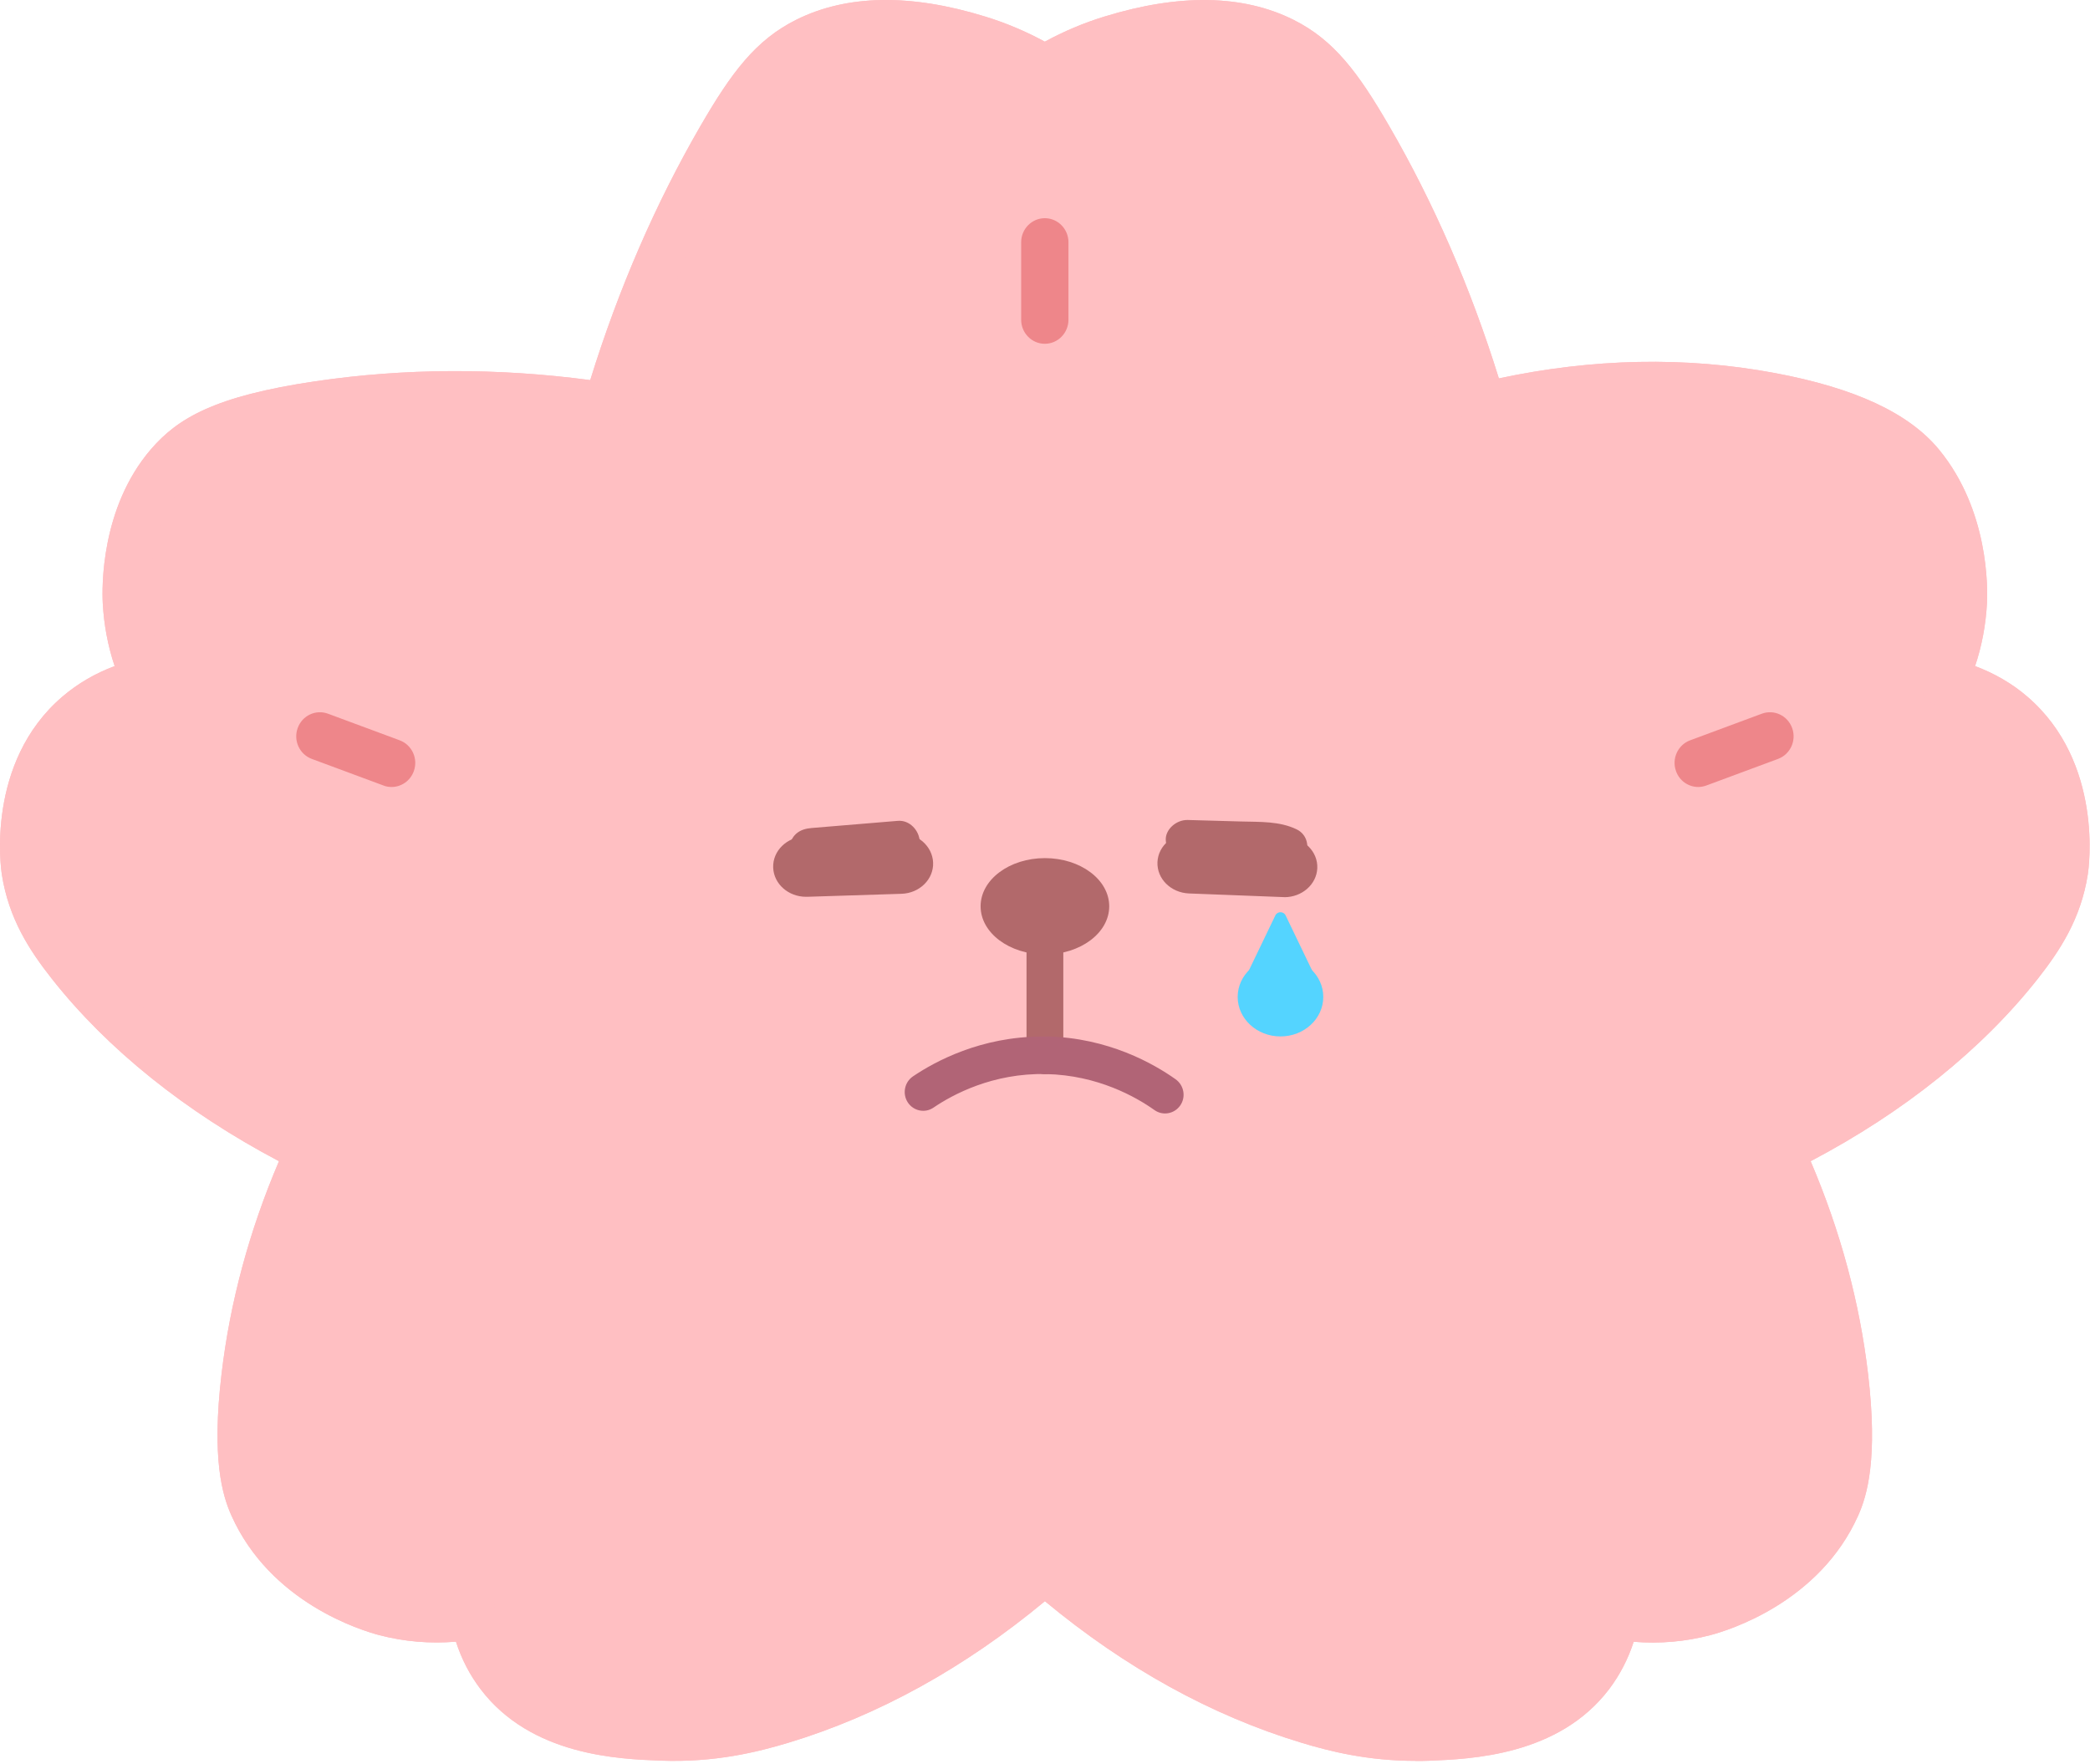 <svg width="365" height="308" viewBox="0 0 365 308" fill="none" xmlns="http://www.w3.org/2000/svg">
<path d="M351.41 124.811C346.914 120.969 342.088 119.589 339.427 119.048C340.766 116.157 342.601 111.308 342.913 105.079C343.005 103.288 343.427 90.774 335.499 81.15C333.462 78.67 327.81 72.665 309.165 69.196C298.742 67.256 281.198 65.54 258.956 70.967C252.79 49.93 245.009 34.338 239.026 24.006C233.612 14.662 229.906 10.074 224.07 7.165C212.233 1.253 198.286 5.542 194.084 6.848C189.019 8.414 185.091 10.466 182.485 12.032C179.88 10.466 175.934 8.396 170.887 6.848C166.667 5.542 152.72 1.253 140.901 7.165C135.066 10.074 131.377 14.681 125.945 24.006C119.944 34.338 112.181 49.93 106.015 70.967C84.544 67.722 67.257 68.972 55.677 70.669C39.326 73.075 33.454 76.525 29.472 81.15C21.525 90.364 21.966 103.177 22.058 105.079C22.37 111.289 24.205 116.157 25.544 119.048C22.865 119.589 18.057 120.969 13.561 124.811C1.963 134.733 4.238 151.108 4.385 151.966C5.413 158.643 8.569 163.548 12.258 168.229C18.204 175.801 30.683 189.229 54.117 200.811C46.557 217.223 43.859 231.23 42.776 240.48C41.07 254.99 43.033 260.38 44.171 262.898C50.374 276.811 65.624 281.045 67.275 281.474C73.735 283.171 79.314 282.649 82.691 282.07C83.223 284.812 84.397 288.71 87.205 292.403C94.839 302.474 108.603 302.996 115.558 303.257C124.091 303.574 131.01 301.97 136.552 300.31C146.425 297.326 163.565 290.594 182.504 274.163C201.442 290.594 218.583 297.326 228.456 300.31C233.979 301.989 240.916 303.593 249.45 303.257C256.423 302.996 270.168 302.474 277.803 292.403C280.61 288.71 281.767 284.812 282.317 282.07C285.694 282.667 291.272 283.171 297.732 281.474C299.365 281.045 314.616 276.811 320.837 262.898C321.956 260.38 323.938 254.99 322.231 240.48C321.149 231.248 318.451 217.223 310.89 200.811C334.343 189.248 346.804 175.801 352.75 168.229C356.438 163.548 359.576 158.624 360.622 151.966C360.751 151.089 363.026 134.733 351.447 124.811H351.41Z" fill="#FFBFC2"/>
<path d="M351.409 124.811C346.913 120.969 342.087 119.589 339.426 119.048C340.765 116.157 342.6 111.308 342.912 105.079C343.004 103.288 343.426 90.774 335.498 81.15C333.461 78.67 327.809 72.665 309.164 69.196C298.741 67.256 281.197 65.54 258.955 70.967C252.789 49.93 245.008 34.338 239.025 24.006C233.611 14.662 229.905 10.074 224.069 7.165C212.232 1.253 198.285 5.542 194.083 6.848C189.018 8.414 185.09 10.466 182.485 12.032C179.879 10.466 175.933 8.396 170.886 6.848C166.666 5.542 152.719 1.253 140.9 7.165C135.065 10.074 131.376 14.681 125.944 24.006C119.943 34.338 112.18 49.93 106.014 70.967C84.543 67.722 67.256 68.972 55.676 70.669C39.325 73.075 33.453 76.525 29.471 81.15C21.524 90.364 21.965 103.177 22.057 105.079C22.369 111.289 24.204 116.157 25.543 119.048C22.864 119.589 18.056 120.969 13.56 124.811C1.962 134.733 4.237 151.108 4.384 151.966C5.412 158.643 8.568 163.548 12.257 168.229C18.203 175.801 30.682 189.229 54.117 200.811C46.556 217.223 43.858 231.23 42.775 240.48C41.069 254.99 43.032 260.38 44.17 262.898C50.373 276.811 65.623 281.045 67.275 281.474C73.734 283.171 79.313 282.649 82.69 282.07C83.222 284.812 84.396 288.71 87.204 292.403C94.838 302.474 108.602 302.996 115.557 303.257C124.09 303.574 131.009 301.97 136.551 300.31C146.424 297.326 163.564 290.594 182.503 274.163C201.442 290.594 218.582 297.326 228.455 300.31C233.978 301.989 240.915 303.593 249.449 303.257C256.422 302.996 270.167 302.474 277.802 292.403C280.609 288.71 281.766 284.812 282.316 282.07C285.693 282.667 291.272 283.171 297.731 281.474C299.364 281.045 314.615 276.811 320.836 262.898C321.955 260.38 323.937 254.99 322.23 240.48C321.148 231.248 318.45 217.223 310.889 200.811C334.342 189.248 346.803 175.801 352.749 168.229C356.437 163.548 359.575 158.624 360.621 151.966C360.75 151.089 363.025 134.733 351.446 124.811H351.409Z" fill="#FFBFC2"/>
<path d="M247.193 307.511C238.879 307.511 232.236 305.851 227.263 304.34C211.609 299.603 196.561 291.304 182.486 279.628C168.41 291.304 153.362 299.603 137.708 304.34C132.276 305.981 124.807 307.828 115.393 307.473C108.034 307.194 92.747 306.615 83.92 294.978C82.048 292.516 80.617 289.756 79.626 286.697C75.093 287.07 70.616 286.697 66.248 285.559C63.128 284.739 47.218 279.908 40.409 264.652C38.831 261.127 36.941 254.749 38.684 240.015C40.152 227.463 43.529 214.949 48.722 202.789C32.408 194.191 18.736 183.225 9.028 170.897C5.211 166.048 1.523 160.49 0.311 152.657C0.183 151.874 -2.551 133.149 10.918 121.642C13.579 119.366 16.663 117.576 20.021 116.326C18.828 112.764 18.149 109.09 17.947 105.36C17.8 102.656 17.562 88.668 26.37 78.447C31.032 73.058 37.455 69.178 55.072 66.586C70.634 64.292 86.765 64.217 103.079 66.381C108.016 50.453 114.494 35.514 122.366 21.937C127.743 12.668 131.983 6.979 139.048 3.454C147.875 -0.947 158.977 -1.152 172.062 2.895C175.641 3.995 179.146 5.469 182.467 7.278C185.789 5.469 189.276 3.995 192.873 2.895C205.957 -1.134 217.078 -0.947 225.887 3.454C232.952 6.979 237.191 12.668 242.568 21.937C250.404 35.44 256.845 50.267 261.764 66.082C278.17 62.576 294.356 62.24 309.881 65.131C323.975 67.761 333.371 72.125 338.638 78.522C347.373 89.153 347.134 102.749 347.006 105.36C346.804 109.09 346.125 112.764 344.932 116.326C348.29 117.576 351.392 119.366 354.034 121.642C367.486 133.167 364.752 151.874 364.623 152.657C363.412 160.49 359.705 166.048 355.906 170.897C346.198 183.225 332.527 194.21 316.212 202.789C321.406 214.949 324.782 227.463 326.25 240.015C327.975 254.749 326.085 261.146 324.525 264.652C317.717 279.89 301.806 284.739 298.687 285.559C294.337 286.697 289.841 287.089 285.308 286.716C284.318 289.774 282.868 292.534 281.014 294.996C272.187 306.615 256.9 307.194 249.542 307.492C248.734 307.529 247.927 307.529 247.156 307.529L247.193 307.511ZM182.467 269.968C183.421 269.968 184.376 270.303 185.147 270.975C199.094 283.079 214.05 291.602 229.594 296.302C234.42 297.757 241.027 299.398 249.248 299.081C255.818 298.838 268.04 298.372 274.499 289.849C276.335 287.443 277.582 284.552 278.225 281.251C278.665 279.013 280.776 277.558 282.978 277.931C287.639 278.752 292.245 278.565 296.65 277.409C298.173 277.017 311.661 273.175 317.02 261.165C317.68 259.673 319.736 255.103 318.066 240.985C316.543 228.042 312.854 215.117 307.092 202.603C306.137 200.532 307 198.052 309.018 197.045C325.828 188.745 339.812 177.891 349.465 165.619C353.043 161.068 355.613 156.891 356.475 151.314C356.493 151.165 358.641 136.525 348.713 128.02C345.905 125.614 342.4 123.936 338.564 123.171C337.316 122.91 336.252 122.089 335.683 120.951C335.114 119.795 335.096 118.452 335.628 117.277C337.463 113.305 338.509 109.146 338.729 104.894C338.839 102.823 339.023 92.099 332.27 83.875C328.361 79.119 320.323 75.575 308.376 73.356C292.777 70.465 276.463 71.043 259.873 75.072C257.745 75.594 255.579 74.326 254.955 72.181C250.092 55.619 243.522 40.121 235.411 26.152C230.089 16.976 226.878 13.283 222.198 10.933C215.316 7.502 206.251 7.464 195.221 10.877C191.496 12.015 187.899 13.637 184.523 15.67C183.22 16.454 181.623 16.454 180.32 15.67C176.943 13.637 173.347 12.034 169.621 10.877C158.61 7.483 149.526 7.502 142.645 10.952C137.965 13.283 134.754 16.995 129.432 26.171C121.32 40.14 114.751 55.638 109.888 72.2C109.3 74.195 107.355 75.463 105.318 75.146C88.6 72.61 72.065 72.517 56.191 74.867C39.437 77.347 35.179 80.853 32.5 83.968C25.783 91.745 26.003 102.786 26.113 104.912C26.334 109.164 27.38 113.342 29.215 117.315C29.747 118.49 29.747 119.832 29.16 120.989C28.591 122.145 27.526 122.966 26.279 123.208C22.443 123.991 18.938 125.67 16.13 128.057C6.202 136.562 8.349 151.202 8.368 151.352C9.23 156.928 11.799 161.106 15.378 165.656C25.031 177.91 39.014 188.783 55.824 197.082C57.861 198.089 58.724 200.551 57.751 202.64C51.989 215.154 48.3 228.06 46.777 241.022C45.125 255.141 47.162 259.71 47.823 261.202C53.182 273.213 66.67 277.055 68.193 277.446C72.616 278.603 77.222 278.771 81.865 277.969C84.067 277.577 86.177 279.05 86.618 281.288C87.26 284.589 88.526 287.48 90.343 289.886C96.803 298.391 109.025 298.857 115.595 299.118C123.816 299.435 130.423 297.794 135.249 296.339C150.793 291.639 165.749 283.116 179.715 271.012C180.485 270.341 181.44 270.005 182.394 270.005L182.467 269.968Z" fill="#FFBFC2"/>
<path d="M247.193 307.511C238.879 307.511 232.236 305.851 227.263 304.34C211.609 299.603 196.561 291.304 182.486 279.628C168.41 291.304 153.362 299.603 137.708 304.34C132.276 305.981 124.807 307.828 115.393 307.473C108.034 307.194 92.747 306.615 83.92 294.978C82.048 292.516 80.617 289.756 79.626 286.697C75.093 287.07 70.616 286.697 66.248 285.559C63.128 284.739 47.218 279.908 40.409 264.652C38.831 261.127 36.941 254.749 38.684 240.015C40.152 227.463 43.529 214.949 48.722 202.789C32.408 194.191 18.736 183.225 9.028 170.897C5.211 166.048 1.523 160.49 0.311 152.657C0.183 151.874 -2.551 133.149 10.918 121.642C13.579 119.366 16.663 117.576 20.021 116.326C18.828 112.764 18.149 109.09 17.947 105.36C17.8 102.656 17.562 88.668 26.37 78.447C31.032 73.058 37.455 69.178 55.072 66.586C70.634 64.292 86.765 64.217 103.079 66.381C108.016 50.453 114.494 35.514 122.366 21.937C127.743 12.668 131.983 6.979 139.048 3.454C147.875 -0.947 158.977 -1.152 172.062 2.895C175.641 3.995 179.146 5.469 182.467 7.278C185.789 5.469 189.276 3.995 192.873 2.895C205.957 -1.134 217.078 -0.947 225.887 3.454C232.952 6.979 237.191 12.668 242.568 21.937C250.404 35.44 256.845 50.267 261.764 66.082C278.17 62.576 294.356 62.24 309.881 65.131C323.975 67.761 333.371 72.125 338.638 78.522C347.373 89.153 347.134 102.749 347.006 105.36C346.804 109.09 346.125 112.764 344.932 116.326C348.29 117.576 351.392 119.366 354.034 121.642C367.486 133.167 364.752 151.874 364.623 152.657C363.412 160.49 359.705 166.048 355.906 170.897C346.198 183.225 332.527 194.21 316.212 202.789C321.406 214.949 324.782 227.463 326.25 240.015C327.975 254.749 326.085 261.146 324.525 264.652C317.717 279.89 301.806 284.739 298.687 285.559C294.337 286.697 289.841 287.089 285.308 286.716C284.318 289.774 282.868 292.534 281.014 294.996C272.187 306.615 256.9 307.194 249.542 307.492C248.734 307.529 247.927 307.529 247.156 307.529L247.193 307.511ZM182.467 269.968C183.421 269.968 184.376 270.303 185.147 270.975C199.094 283.079 214.05 291.602 229.594 296.302C234.42 297.757 241.027 299.398 249.248 299.081C255.818 298.838 268.04 298.372 274.499 289.849C276.335 287.443 277.582 284.552 278.225 281.251C278.665 279.013 280.776 277.558 282.978 277.931C287.639 278.752 292.245 278.565 296.65 277.409C298.173 277.017 311.661 273.175 317.02 261.165C317.68 259.673 319.736 255.103 318.066 240.985C316.543 228.042 312.854 215.117 307.092 202.603C306.137 200.532 307 198.052 309.018 197.045C325.828 188.745 339.812 177.891 349.465 165.619C353.043 161.068 355.613 156.891 356.475 151.314C356.493 151.165 358.641 136.525 348.713 128.02C345.905 125.614 342.4 123.936 338.564 123.171C337.316 122.91 336.252 122.089 335.683 120.951C335.114 119.795 335.096 118.452 335.628 117.277C337.463 113.305 338.509 109.146 338.729 104.894C338.839 102.823 339.023 92.099 332.27 83.875C328.361 79.119 320.323 75.575 308.376 73.356C292.777 70.465 276.463 71.043 259.873 75.072C257.745 75.594 255.579 74.326 254.955 72.181C250.092 55.619 243.522 40.121 235.411 26.152C230.089 16.976 226.878 13.283 222.198 10.933C215.316 7.502 206.251 7.464 195.221 10.877C191.496 12.015 187.899 13.637 184.523 15.67C183.22 16.454 181.623 16.454 180.32 15.67C176.943 13.637 173.347 12.034 169.621 10.877C158.61 7.483 149.526 7.502 142.645 10.952C137.965 13.283 134.754 16.995 129.432 26.171C121.32 40.14 114.751 55.638 109.888 72.2C109.3 74.195 107.355 75.463 105.318 75.146C88.6 72.61 72.065 72.517 56.191 74.867C39.437 77.347 35.179 80.853 32.5 83.968C25.783 91.745 26.003 102.786 26.113 104.912C26.334 109.164 27.38 113.342 29.215 117.315C29.747 118.49 29.747 119.832 29.16 120.989C28.591 122.145 27.526 122.966 26.279 123.208C22.443 123.991 18.938 125.67 16.13 128.057C6.202 136.562 8.349 151.202 8.368 151.352C9.23 156.928 11.799 161.106 15.378 165.656C25.031 177.91 39.014 188.783 55.824 197.082C57.861 198.089 58.724 200.551 57.751 202.64C51.989 215.154 48.3 228.06 46.777 241.022C45.125 255.141 47.162 259.71 47.823 261.202C53.182 273.213 66.67 277.055 68.193 277.446C72.616 278.603 77.222 278.771 81.865 277.969C84.067 277.577 86.177 279.05 86.618 281.288C87.26 284.589 88.526 287.48 90.343 289.886C96.803 298.391 109.025 298.857 115.595 299.118C123.816 299.435 130.423 297.794 135.249 296.339C150.793 291.639 165.749 283.116 179.715 271.012C180.485 270.341 181.44 270.005 182.394 270.005L182.467 269.968Z" fill="#FFBFC2"/>
<path d="M182.467 60.038C180.191 60.038 178.338 58.155 178.338 55.842V42.302C178.338 39.989 180.191 38.105 182.467 38.105C184.743 38.105 186.596 39.989 186.596 42.302V55.842C186.596 58.155 184.743 60.038 182.467 60.038Z" fill="#EE868A"/>
<path d="M254.13 241.711L263.049 251.783L254.13 241.711Z" fill="#DD5E4A"/>
<path d="M263.048 255.978C261.91 255.978 260.791 255.512 259.984 254.579L251.065 244.508C249.542 242.792 249.67 240.125 251.377 238.577C253.065 237.029 255.689 237.16 257.213 238.894L266.131 248.965C267.654 250.681 267.526 253.348 265.819 254.896C265.03 255.624 264.039 255.978 263.067 255.978H263.048Z" fill="#FFBFC2"/>
<path d="M296.576 133.241L309.092 128.597L296.576 133.241Z" fill="#DD5E4A"/>
<path d="M296.576 137.437C294.887 137.437 293.309 136.374 292.704 134.677C291.914 132.495 293.016 130.089 295.163 129.287L307.678 124.643C309.825 123.841 312.193 124.96 312.982 127.142C313.771 129.325 312.67 131.73 310.523 132.532L298.007 137.176C297.548 137.344 297.053 137.437 296.594 137.437H296.576Z" fill="#EE868A"/>
<path d="M68.377 133.241L55.861 128.597L68.377 133.241Z" fill="#DD5E4A"/>
<path d="M68.376 137.437C67.899 137.437 67.422 137.363 66.963 137.176L54.448 132.532C52.301 131.73 51.2 129.325 51.989 127.142C52.778 124.96 55.145 123.841 57.292 124.643L69.808 129.287C71.955 130.089 73.056 132.495 72.267 134.677C71.661 136.374 70.065 137.437 68.395 137.437H68.376Z" fill="#EE868A"/>
<path d="M110.805 241.71L101.886 251.782L110.805 241.71Z" fill="#DD5E4A"/>
<path d="M101.904 255.978C100.913 255.978 99.941 255.624 99.152 254.897C97.463 253.349 97.316 250.7 98.84 248.966L107.74 238.895C109.263 237.179 111.869 237.03 113.576 238.577C115.264 240.125 115.411 242.774 113.888 244.508L104.969 254.579C104.162 255.493 103.024 255.978 101.904 255.978Z" fill="#FFBFC2"/>
<path d="M182.485 166.682C188.688 166.682 193.716 162.916 193.716 158.271C193.716 153.625 188.688 149.859 182.485 149.859C176.282 149.859 171.254 153.625 171.254 158.271C171.254 162.916 176.282 166.682 182.485 166.682Z" fill="#B2696B"/>
<path d="M182.485 187.589C180.705 187.589 179.273 186.135 179.273 184.326V165.806C179.273 163.997 180.705 162.542 182.485 162.542C184.265 162.542 185.696 163.997 185.696 165.806V184.326C185.696 186.135 184.265 187.589 182.485 187.589Z" fill="#B2696B"/>
<path d="M140.791 151.334L157.234 150.812L140.791 151.334Z" fill="#DD5E4A"/>
<path d="M140.773 156.613C137.69 156.613 135.139 154.375 135.029 151.522C134.919 148.612 137.396 146.169 140.571 146.076L157.014 145.554C160.17 145.404 162.85 147.736 162.96 150.645C163.07 153.555 160.592 155.998 157.418 156.091L140.975 156.613C140.975 156.613 140.846 156.613 140.773 156.613Z" fill="#B2696B"/>
<path d="M141.727 151.614L156.775 150.365C157.803 150.272 158.72 150.029 159.491 149.339C160.152 148.724 160.647 147.735 160.611 146.859C160.519 145.105 158.922 143.166 156.775 143.352L141.727 144.602C140.699 144.695 139.782 144.938 139.011 145.628C138.35 146.243 137.855 147.232 137.892 148.108C137.983 149.861 139.58 151.801 141.727 151.614Z" fill="#B2696B"/>
<path d="M207.866 150.772L224.291 151.407L207.866 150.772Z" fill="#DD5E4A"/>
<path d="M224.309 156.664C224.309 156.664 224.144 156.664 224.071 156.664L207.646 156.03C204.471 155.9 202.012 153.456 202.141 150.547C202.269 147.637 204.967 145.399 208.123 145.511L224.548 146.145C227.722 146.276 230.181 148.719 230.053 151.629C229.925 154.463 227.374 156.683 224.309 156.683V156.664Z" fill="#B2696B"/>
<path d="M207.427 150.212L216.07 150.455C217.465 150.492 218.859 150.529 220.254 150.566C220.548 150.566 220.841 150.585 221.135 150.604C221.337 150.604 221.52 150.622 221.722 150.641L221.282 150.585C221.539 150.585 221.887 150.678 222.144 150.753C222.328 150.79 222.511 150.846 222.695 150.921C222.236 150.734 222.199 150.734 222.585 150.921C224.365 151.779 226.824 151.387 227.833 149.653C228.769 148.03 228.347 145.755 226.457 144.841C223.466 143.386 220.052 143.554 216.749 143.461L207.427 143.2C205.426 143.144 203.499 144.859 203.591 146.706C203.683 148.664 205.279 150.156 207.427 150.212Z" fill="#B2696B"/>
<path d="M181.999 181.019C171.314 181.019 163.299 185.363 159.43 187.984C157.957 188.995 157.551 191.017 158.546 192.534C159.541 194.032 161.549 194.444 163.023 193.433C166.358 191.167 173.359 187.366 182.681 187.572C191.727 187.759 198.433 191.598 201.621 193.863C203.076 194.893 205.084 194.537 206.116 193.058C207.148 191.579 206.779 189.538 205.324 188.49C201.529 185.793 193.57 181.225 182.81 181C182.552 181 182.276 181 182.018 181L181.999 181.019Z" fill="#B16476"/>
<ellipse cx="223.625" cy="174.1" rx="7.475" ry="6.9" fill="#54D4FF"/>
<path d="M222.724 159.873C223.087 159.118 224.163 159.118 224.526 159.873L230.405 172.091C230.724 172.755 230.24 173.525 229.504 173.525H217.746C217.01 173.525 216.526 172.755 216.845 172.091L222.724 159.873Z" fill="#54D4FF"/>
</svg>

